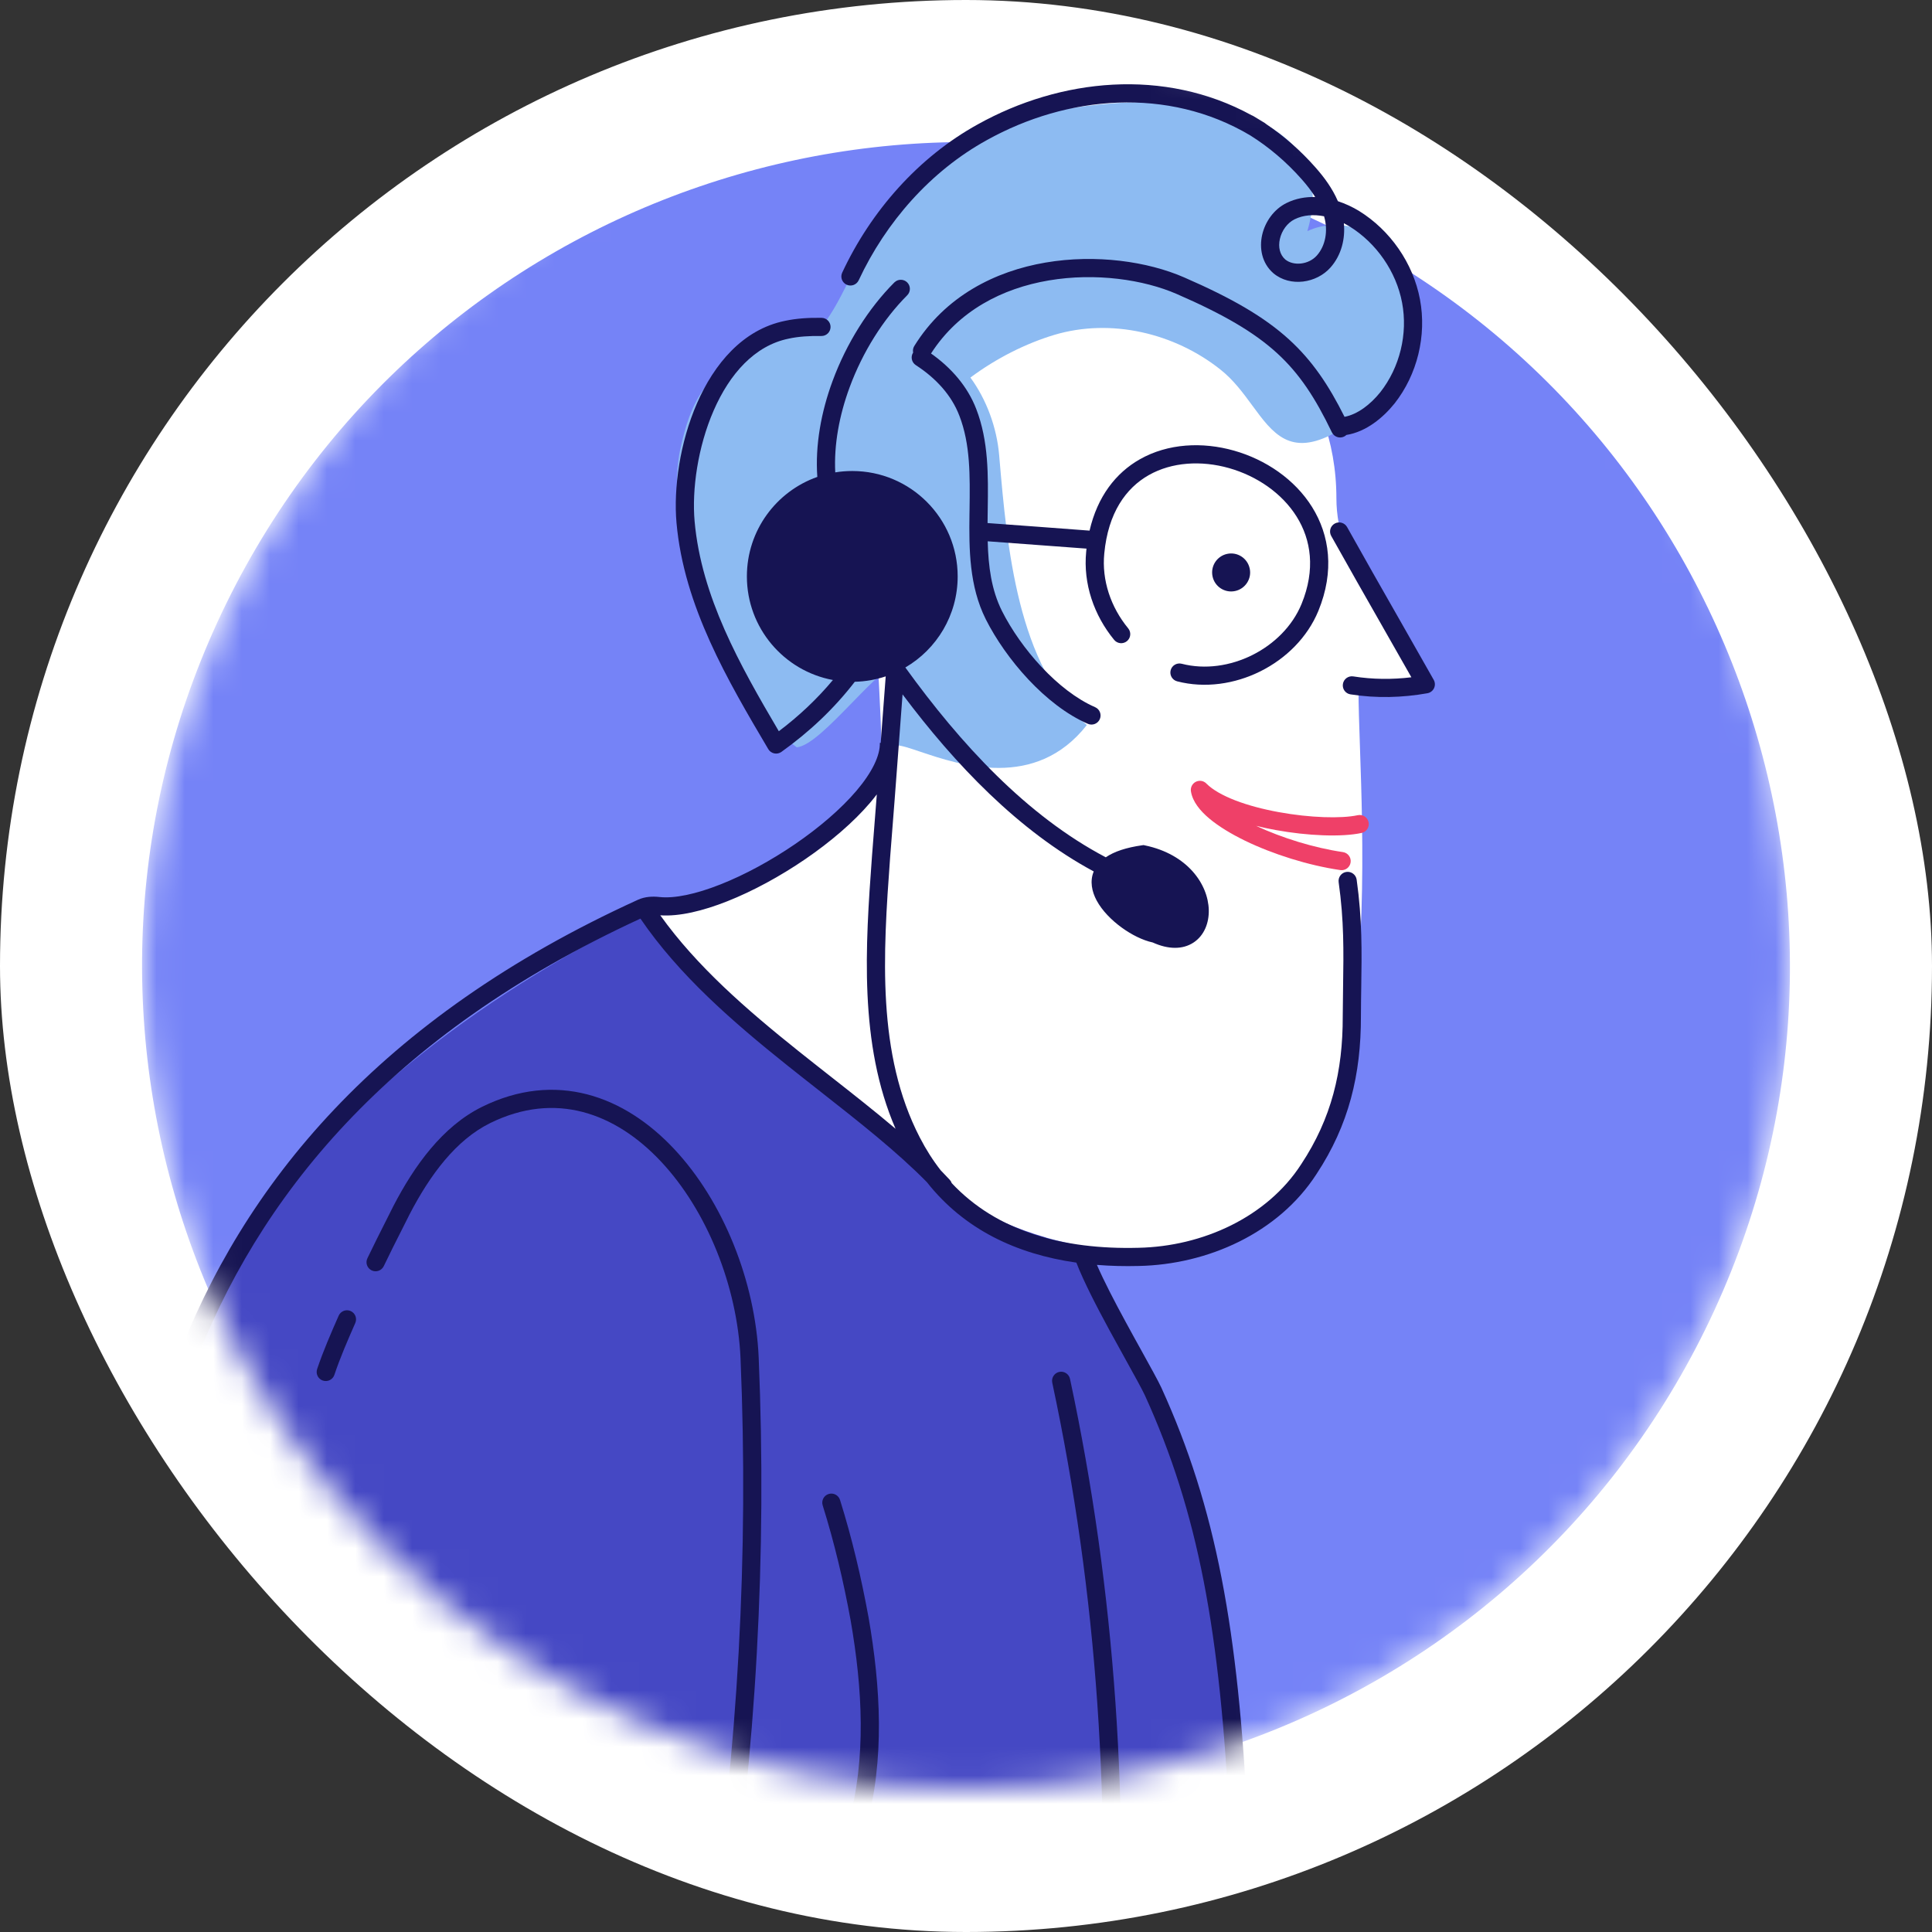 <svg xmlns="http://www.w3.org/2000/svg" width="68" height="68" viewBox="0 0 68 68" fill="none"><rect x="0" y="0" width="68" height="68" fill="#333333" stroke="none"/><rect width="68" height="68" rx="34" fill="white"></rect><mask id="mask0_0_9" style="mask-type:alpha" maskUnits="userSpaceOnUse" x="5" y="1" width="58" height="62"><path d="M62.994 34C62.994 50.013 50.013 62.994 34 62.994C17.988 62.994 5.007 50.013 5.007 34C5.007 17.987 20.487 1.5 36.5 1.5C52.513 1.5 62.994 17.987 62.994 34Z" fill="#7583F7"></path></mask><g mask="url(#mask0_0_9)"><path d="M60.026 46.779C52.968 61.152 35.595 67.083 21.221 60.026C6.848 52.968 0.917 35.595 7.974 21.221C15.032 6.848 32.405 0.917 46.779 7.974C61.152 15.032 67.083 32.405 60.026 46.779Z" fill="#7583F7"></path><path d="M41.877 64.223C42.442 64.223 42.945 64.299 43.383 63.905C43.383 63.905 43.383 52.851 40.2 48.628C39.431 47.167 39.269 45.516 38.199 44.401C32.387 40.856 27.07 37.517 22.504 32.269C16.976 35.033 11.036 39.322 7.991 44.801C7.581 45.539 6.973 46.487 6.973 47.355C6.973 49.965 18.084 70.122 41.877 64.223Z" fill="#4548C4"></path><path d="M47.815 24.306C47.815 28.372 49.315 43.177 42.283 44.004C38.726 44.422 33.809 43.45 31.516 39.882C28.36 38.645 22.201 32.044 22.877 32.006C25.611 31.854 29.819 29.574 31.039 27.183C31.039 24.779 30.758 21.947 30.758 19.543C30.758 17.639 30.668 15.613 31.665 13.896C35.699 5.79 47.037 9.361 47.037 17.543C47.037 19.834 48.827 22.368 50.252 23.968C50.68 24.458 48.033 24.318 47.815 24.306Z" fill="white"></path><path d="M34.55 4.735C32.51 5.859 30.886 7.711 29.904 9.814C29.495 10.646 29.222 11.155 28.744 11.72C27.553 11.472 26.977 11.675 25.955 12.526C24.841 13.418 24.319 14.018 23.933 15.864C23.309 19.032 25.404 24.356 28.044 26.303C28.502 26.26 29.238 25.505 29.98 24.744C30.34 24.374 30.701 24.003 31.033 23.712C31.189 23.733 31.347 23.748 31.507 23.76C31.546 23.762 31.588 23.762 31.63 23.758C31.604 24.647 31.585 25.488 31.576 26.237C31.733 26.236 32.014 26.331 32.382 26.455C33.784 26.927 36.445 27.824 38.254 25.518C35.81 23.482 35.44 19.188 35.178 16.15L35.167 16.017C35.082 15.039 34.719 14.057 34.155 13.289C35.066 12.61 36.105 12.088 37.11 11.786C39.104 11.192 41.337 11.722 42.952 13.005C43.413 13.368 43.757 13.836 44.078 14.274C44.801 15.259 45.413 16.093 46.989 15.233C48.069 14.641 49.017 13.753 49.527 12.632C50.03 11.48 49.99 10.086 49.288 9.094C48.556 8.112 47.139 7.602 46.015 8.136C47.731 2.319 37.285 3.199 34.55 4.735Z" fill="#8DBBF2"></path><path fill-rule="evenodd" clip-rule="evenodd" d="M44.571 4.371C45.202 4.794 45.782 5.307 46.287 5.878C46.602 6.232 46.895 6.629 47.089 7.081C47.355 7.168 47.608 7.288 47.835 7.425L47.837 7.427C48.927 8.102 49.737 9.255 49.978 10.536C50.219 11.817 49.884 13.185 49.083 14.202L49.081 14.204C48.679 14.703 48.086 15.197 47.389 15.309C47.365 15.332 47.337 15.351 47.305 15.367C47.146 15.443 46.955 15.376 46.878 15.217C46.297 14.009 45.742 13.154 44.942 12.424C44.137 11.69 43.065 11.065 41.423 10.35C40.258 9.841 38.561 9.59 36.909 9.871C35.288 10.147 33.742 10.928 32.769 12.442C33.482 12.944 34.056 13.603 34.36 14.394C34.799 15.524 34.782 16.754 34.765 17.907L34.762 18.114C34.761 18.213 34.76 18.312 34.759 18.41C35.919 18.493 37.08 18.581 38.24 18.668L38.349 18.676C38.627 17.473 39.274 16.645 40.116 16.167C41.109 15.602 42.328 15.547 43.434 15.861C44.54 16.174 45.569 16.866 46.181 17.846C46.799 18.836 46.976 20.099 46.403 21.499C45.636 23.366 43.382 24.484 41.433 23.981C41.262 23.937 41.159 23.762 41.203 23.591C41.247 23.42 41.422 23.318 41.593 23.362C43.234 23.786 45.167 22.826 45.811 21.256C46.307 20.044 46.146 18.997 45.638 18.184C45.123 17.36 44.238 16.754 43.259 16.476C42.28 16.199 41.245 16.261 40.432 16.723C39.632 17.177 39.003 18.045 38.867 19.48L38.867 19.481C38.774 20.421 39.095 21.37 39.709 22.116C39.821 22.252 39.801 22.454 39.665 22.566C39.528 22.678 39.327 22.658 39.215 22.522C38.505 21.659 38.119 20.545 38.23 19.419C38.234 19.382 38.237 19.346 38.241 19.309L38.193 19.306C37.05 19.22 35.906 19.134 34.764 19.052C34.786 19.933 34.892 20.757 35.267 21.507C35.93 22.822 37.233 24.32 38.544 24.89C38.706 24.96 38.78 25.149 38.71 25.311C38.639 25.473 38.451 25.547 38.289 25.476C36.794 24.827 35.399 23.189 34.695 21.794L34.695 21.793C34.111 20.626 34.106 19.328 34.122 18.106L34.125 17.935C34.141 16.748 34.157 15.636 33.764 14.625L33.763 14.624C33.493 13.918 32.948 13.313 32.234 12.852C32.086 12.756 32.043 12.558 32.139 12.409C32.123 12.332 32.136 12.249 32.181 12.177C33.27 10.421 35.026 9.543 36.802 9.241C38.572 8.939 40.396 9.203 41.679 9.764C43.347 10.49 44.492 11.148 45.373 11.951C46.192 12.699 46.766 13.557 47.323 14.671C47.782 14.584 48.231 14.24 48.582 13.805C49.267 12.934 49.557 11.754 49.349 10.654C49.142 9.554 48.442 8.554 47.502 7.971C47.435 7.931 47.368 7.893 47.299 7.858C47.353 8.4 47.216 8.978 46.83 9.414C46.338 9.97 45.413 10.111 44.824 9.621L44.819 9.617C44.407 9.259 44.32 8.727 44.424 8.267C44.528 7.81 44.831 7.367 45.284 7.144C45.608 6.985 45.951 6.925 46.291 6.935C46.156 6.718 45.992 6.508 45.809 6.302C45.279 5.703 44.663 5.176 43.995 4.76C41.105 3.045 37.566 3.357 34.734 4.931L34.733 4.932C32.758 6.019 31.179 7.817 30.223 9.865C30.148 10.025 29.957 10.094 29.797 10.02C29.637 9.945 29.568 9.755 29.643 9.595C30.65 7.438 32.318 5.532 34.424 4.372C37.322 2.761 40.977 2.376 44.048 4.054C44.067 4.061 44.086 4.069 44.105 4.08C44.179 4.123 44.253 4.167 44.326 4.213C44.392 4.252 44.456 4.291 44.521 4.332C44.539 4.343 44.556 4.356 44.571 4.371ZM46.602 7.612C46.236 7.541 45.876 7.565 45.566 7.718C45.311 7.844 45.115 8.112 45.048 8.409C44.981 8.702 45.049 8.967 45.236 9.132C45.524 9.368 46.058 9.322 46.351 8.991C46.658 8.643 46.742 8.122 46.613 7.649C46.609 7.637 46.606 7.625 46.602 7.612Z" fill="#161453"></path><path fill-rule="evenodd" clip-rule="evenodd" d="M31.931 9.94C32.056 10.065 32.056 10.268 31.931 10.393C31.092 11.232 30.364 12.384 29.905 13.629C29.539 14.619 29.349 15.654 29.398 16.626C29.593 16.594 29.794 16.578 29.997 16.578C32.046 16.578 33.707 18.238 33.707 20.287C33.707 21.655 32.967 22.85 31.865 23.493C33.801 26.175 36.134 28.711 38.92 30.174C39.22 29.968 39.647 29.83 40.193 29.752L40.248 29.744L40.303 29.756C41.789 30.067 42.522 31.114 42.545 32.027C42.556 32.478 42.389 32.925 42.006 33.176C41.625 33.425 41.12 33.421 40.572 33.172C40.218 33.096 39.826 32.898 39.484 32.65C39.128 32.392 38.792 32.056 38.596 31.69C38.433 31.385 38.351 31.018 38.496 30.672C35.85 29.247 33.623 26.915 31.767 24.44C31.727 24.978 31.686 25.515 31.646 26.053L31.646 26.057L31.645 26.068L31.645 26.07L31.645 26.072C31.542 27.445 31.439 28.821 31.328 30.197C31.079 33.597 30.859 37.106 32.374 40.036C32.592 40.459 32.837 40.843 33.109 41.19C33.218 41.301 33.325 41.413 33.429 41.526C33.461 41.561 33.484 41.601 33.498 41.643C35.093 43.342 37.413 43.987 40.067 43.918L40.069 43.918C42.326 43.872 44.595 42.84 45.797 40.979L45.799 40.976C46.864 39.365 47.265 37.709 47.26 35.771L47.26 35.769C47.262 35.401 47.267 35.058 47.272 34.73C47.291 33.461 47.307 32.41 47.116 31.05C47.092 30.875 47.214 30.713 47.389 30.689C47.563 30.665 47.725 30.786 47.75 30.961C47.947 32.374 47.931 33.483 47.911 34.76C47.906 35.083 47.901 35.418 47.9 35.771C47.904 37.81 47.48 39.593 46.333 41.328C44.992 43.404 42.503 44.508 40.082 44.558C39.582 44.571 39.089 44.559 38.608 44.52C38.856 45.091 39.229 45.809 39.614 46.517C39.804 46.869 39.998 47.218 40.176 47.539C40.49 48.107 40.758 48.589 40.879 48.848L40.88 48.851C42.8 53.069 43.588 57.343 43.92 64.244L43.281 64.275C42.951 57.411 42.17 53.229 40.299 49.117C40.186 48.877 39.941 48.434 39.639 47.89L39.638 47.889L39.638 47.888C39.457 47.561 39.256 47.199 39.051 46.822C38.604 45.998 38.14 45.103 37.884 44.44C35.782 44.141 33.934 43.273 32.622 41.607C31.56 40.528 30.247 39.497 28.868 38.413C28.482 38.11 28.09 37.802 27.698 37.489C25.803 35.974 23.899 34.325 22.541 32.332C13.665 36.424 9.058 42.139 6.767 48.241L6.168 48.016C8.537 41.709 13.314 35.833 22.453 31.669C22.711 31.551 22.984 31.547 23.212 31.572C23.741 31.63 24.497 31.47 25.36 31.128C26.213 30.791 27.134 30.291 27.982 29.711C28.831 29.13 29.595 28.476 30.14 27.837C30.695 27.184 30.978 26.599 30.968 26.147L30.998 26.146L31.007 26.019C31.062 25.282 31.118 24.544 31.174 23.806C30.831 23.921 30.466 23.987 30.086 23.996C29.351 24.949 28.48 25.767 27.502 26.465C27.429 26.517 27.337 26.536 27.25 26.517C27.162 26.498 27.086 26.444 27.041 26.367C25.611 23.947 24.073 21.337 23.811 18.405C23.702 17.183 23.93 15.573 24.533 14.192C25.133 12.817 26.139 11.597 27.629 11.293C28.035 11.205 28.479 11.179 28.919 11.187C29.095 11.19 29.236 11.336 29.233 11.512C29.229 11.689 29.084 11.83 28.907 11.826C28.496 11.819 28.104 11.844 27.762 11.918L27.759 11.919C26.562 12.162 25.681 13.159 25.119 14.448C24.559 15.731 24.349 17.234 24.448 18.349C24.685 20.997 26.03 23.391 27.412 25.737C28.116 25.206 28.754 24.607 29.316 23.934C27.593 23.614 26.288 22.103 26.288 20.287C26.288 18.67 27.323 17.294 28.767 16.786C28.688 15.671 28.901 14.5 29.305 13.407C29.793 12.083 30.569 10.851 31.479 9.94C31.604 9.816 31.806 9.816 31.931 9.94ZM30.69 30.149C30.459 33.3 30.226 36.744 31.521 39.729C30.798 39.116 30.024 38.508 29.242 37.894C28.861 37.594 28.477 37.293 28.097 36.989C26.288 35.543 24.527 34.017 23.24 32.216C23.91 32.263 24.743 32.06 25.595 31.723C26.498 31.366 27.461 30.842 28.343 30.239C29.224 29.636 30.035 28.946 30.627 28.251C30.708 28.155 30.787 28.058 30.861 27.96C30.805 28.689 30.749 29.418 30.69 30.147L30.69 30.149Z" fill="#161453"></path><path d="M46.978 18.428C47.132 18.342 47.327 18.397 47.413 18.551C48.011 19.623 48.619 20.689 49.225 21.751C49.639 22.479 50.053 23.205 50.462 23.928C50.513 24.019 50.517 24.128 50.473 24.222C50.428 24.316 50.342 24.382 50.239 24.4C49.361 24.556 48.448 24.583 47.532 24.439C47.357 24.412 47.238 24.248 47.266 24.073C47.293 23.899 47.457 23.78 47.631 23.807C48.316 23.915 49.003 23.919 49.676 23.838C49.345 23.253 49.009 22.665 48.672 22.074L48.672 22.073C48.065 21.008 47.453 19.936 46.854 18.863C46.768 18.709 46.823 18.514 46.978 18.428Z" fill="#161453"></path><path d="M43.473 20.802C43.111 20.88 42.756 20.651 42.678 20.29C42.6 19.928 42.829 19.573 43.191 19.495C43.552 19.417 43.907 19.646 43.985 20.008C44.065 20.366 43.834 20.724 43.473 20.802Z" fill="#161453"></path><path d="M20.509 39.138C19.506 38.877 18.407 38.96 17.248 39.531C16.046 40.126 15.138 41.35 14.416 42.74C14.329 42.913 14.241 43.087 14.153 43.263C13.936 43.691 13.716 44.126 13.508 44.563C13.432 44.722 13.241 44.79 13.082 44.714C12.922 44.638 12.855 44.447 12.931 44.288C13.143 43.844 13.367 43.399 13.585 42.968C13.673 42.793 13.76 42.621 13.845 42.451L13.847 42.447C14.587 41.022 15.575 39.646 16.964 38.958C18.255 38.321 19.512 38.218 20.671 38.519C21.824 38.819 22.859 39.514 23.728 40.441C25.463 42.29 26.584 45.105 26.703 47.775C26.995 54.695 26.62 61.689 25.549 68.5C25.522 68.674 25.358 68.793 25.184 68.766C25.009 68.739 24.89 68.575 24.917 68.4C25.981 61.633 26.354 54.683 26.064 47.803C25.951 45.272 24.883 42.606 23.262 40.879C22.454 40.018 21.519 39.401 20.509 39.138Z" fill="#161453"></path><path d="M12.341 46.144C12.503 46.215 12.576 46.404 12.505 46.565C12.238 47.175 11.977 47.769 11.769 48.391C11.713 48.558 11.531 48.648 11.364 48.592C11.196 48.536 11.106 48.355 11.162 48.187C11.381 47.536 11.652 46.918 11.917 46.315L11.92 46.308C11.991 46.147 12.179 46.073 12.341 46.144Z" fill="#161453"></path><path d="M29.566 52.793C29.513 52.624 29.333 52.531 29.165 52.584C28.996 52.637 28.903 52.816 28.956 52.985C29.372 54.312 29.691 55.67 29.94 57.034C30.355 59.426 30.499 61.899 29.858 64.183C29.215 66.472 27.701 68.508 25.721 69.184C25.553 69.241 25.464 69.423 25.521 69.59C25.578 69.757 25.76 69.846 25.927 69.789C28.175 69.022 29.797 66.766 30.474 64.356C31.153 61.937 30.991 59.354 30.57 56.923L30.569 56.92C30.316 55.536 29.992 54.15 29.566 52.793Z" fill="#161453"></path><path d="M37.282 48.287C37.454 48.25 37.624 48.36 37.661 48.533C39.263 56.025 39.782 63.762 39.276 71.394C39.264 71.57 39.112 71.704 38.935 71.692C38.759 71.68 38.626 71.528 38.638 71.352C39.141 63.776 38.625 56.098 37.036 48.667C36.999 48.494 37.109 48.324 37.282 48.287Z" fill="#161453"></path><path d="M42.469 27.587C42.4 27.511 42.295 27.469 42.186 27.486C42.117 27.496 42.057 27.527 42.011 27.572L42.009 27.574C41.929 27.653 41.899 27.763 41.919 27.865C41.979 28.223 42.245 28.541 42.559 28.806C42.89 29.084 43.328 29.35 43.819 29.589C44.802 30.066 46.044 30.458 47.174 30.624C47.349 30.65 47.512 30.529 47.537 30.354C47.563 30.179 47.442 30.017 47.267 29.991C46.245 29.841 45.118 29.492 44.21 29.067C44.434 29.123 44.663 29.172 44.892 29.213C46.026 29.421 47.223 29.468 47.924 29.317C48.097 29.28 48.206 29.11 48.169 28.937C48.132 28.765 47.962 28.655 47.789 28.692C47.209 28.817 46.108 28.786 45.007 28.584C44.463 28.485 43.932 28.346 43.48 28.172C43.029 27.997 42.681 27.798 42.469 27.587Z" fill="#EF4068"></path></g></svg>